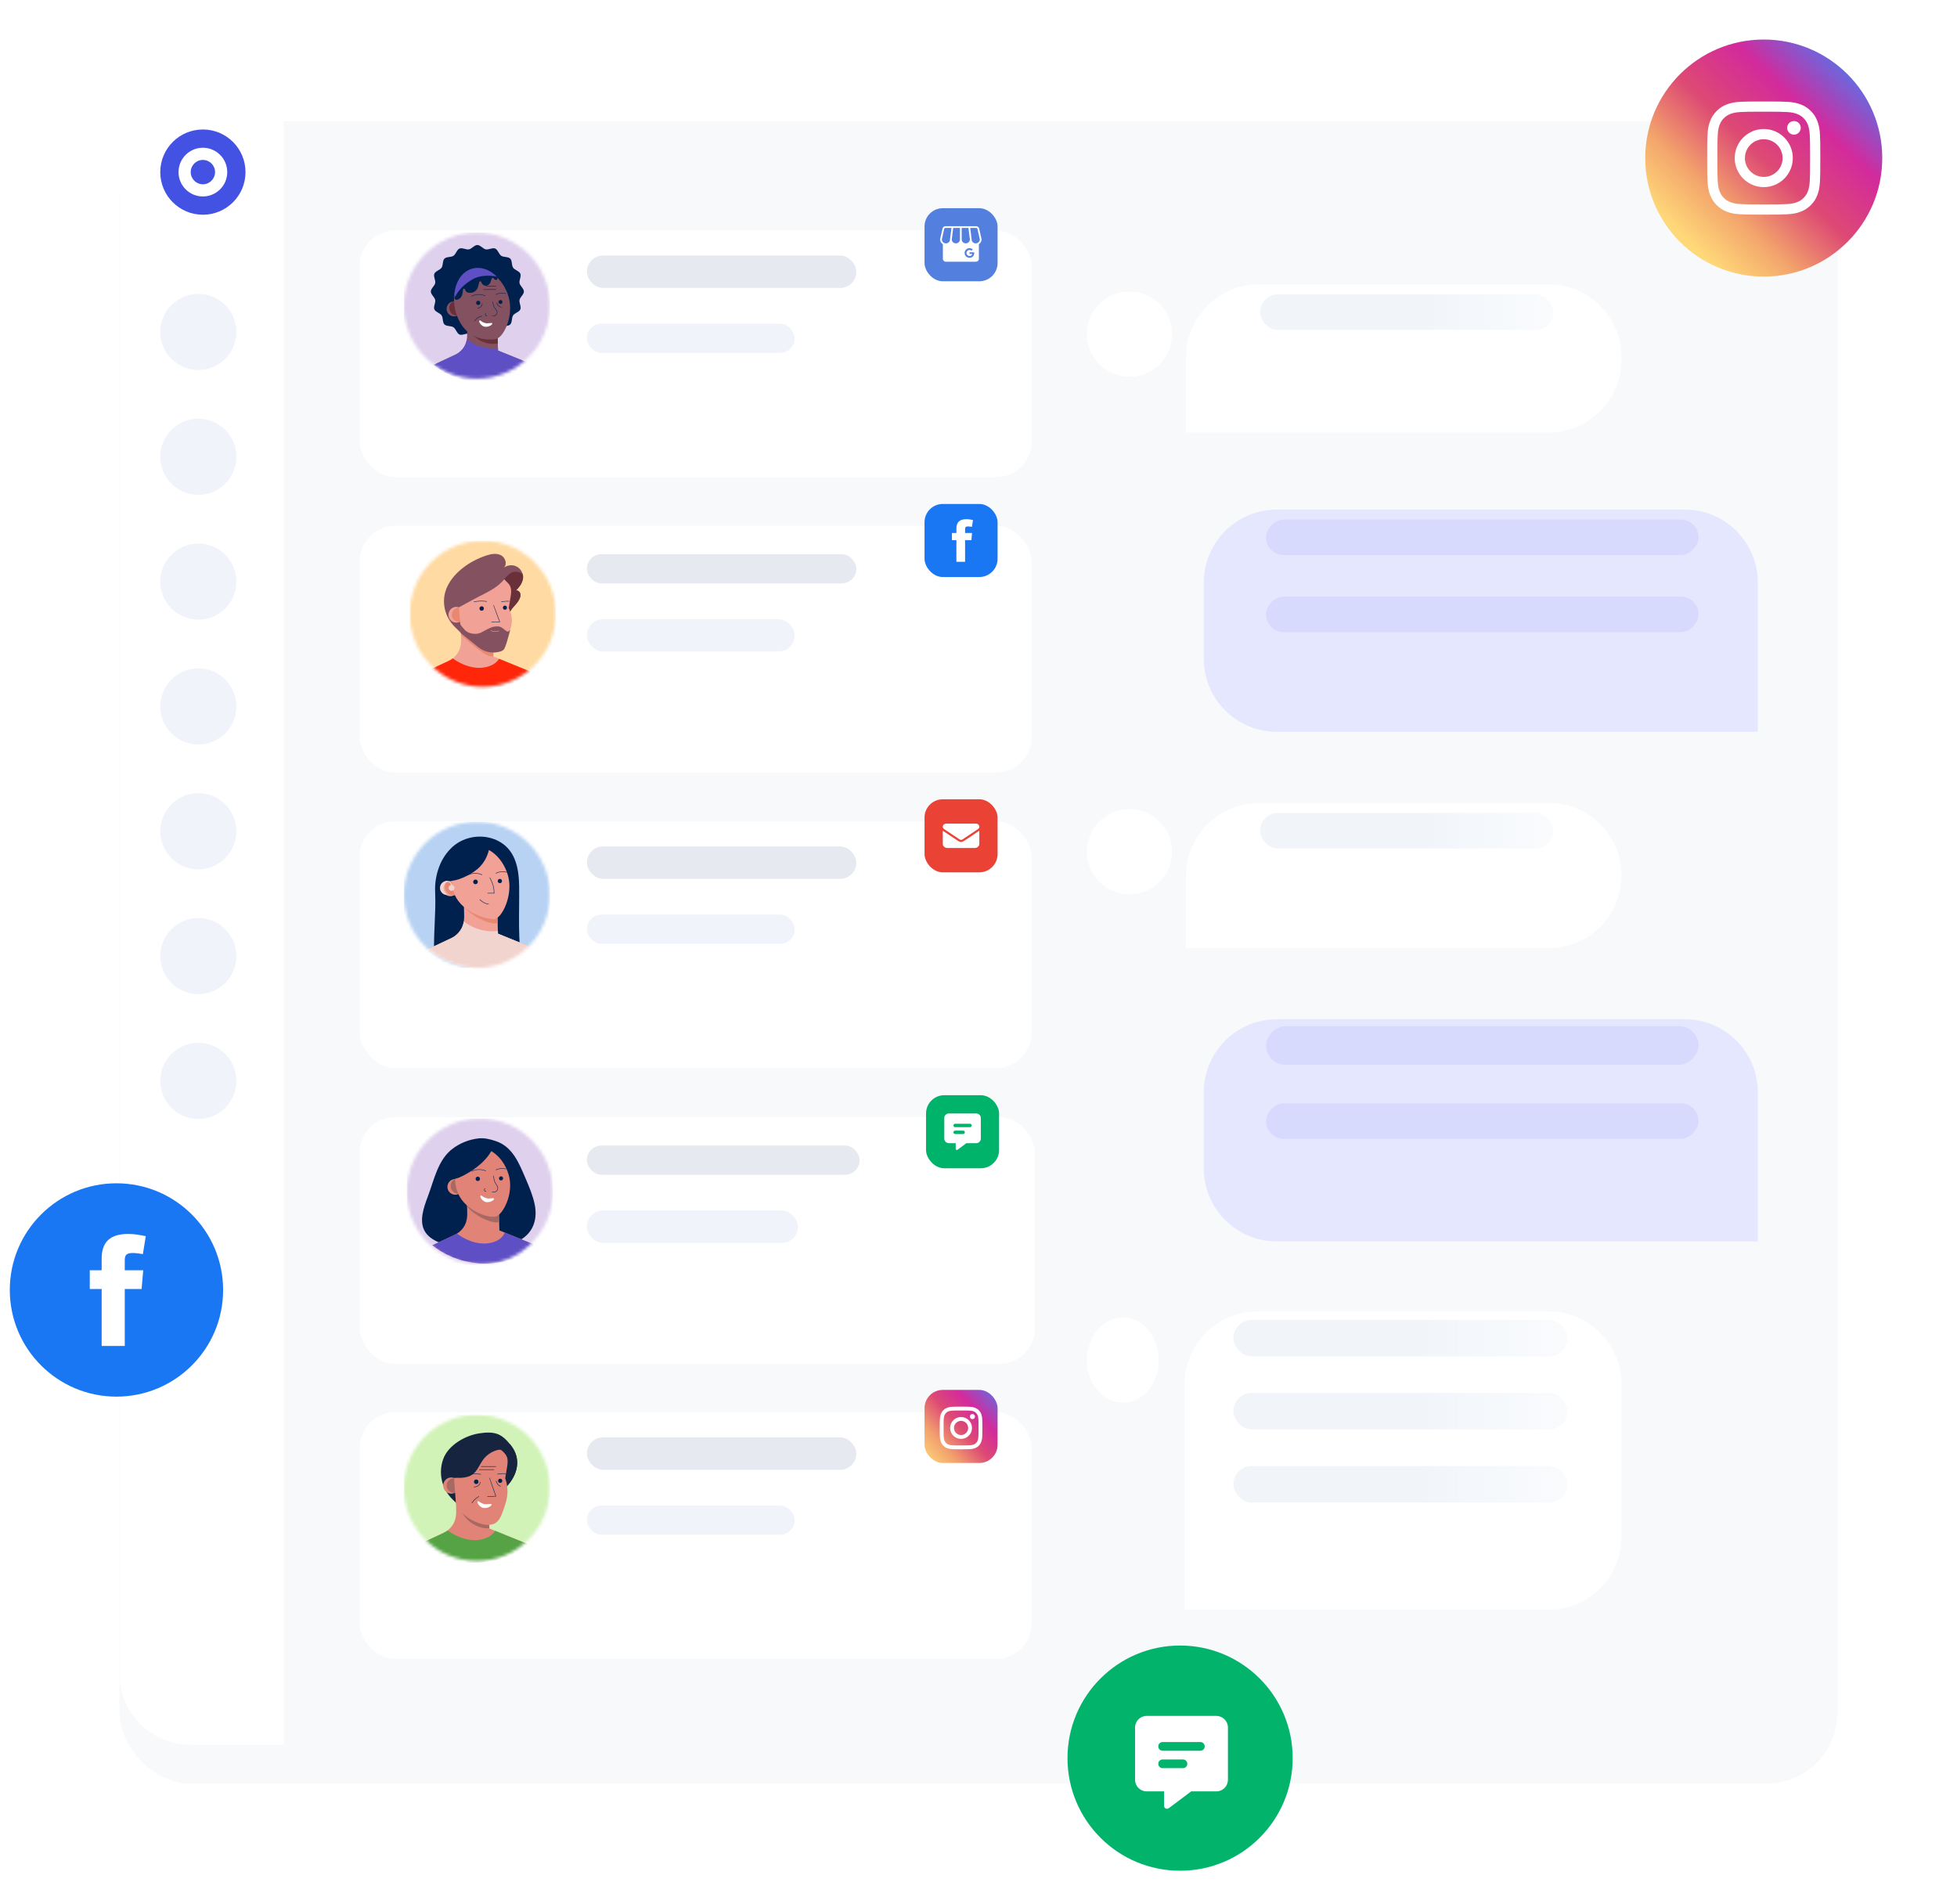 <svg width="625" height="608" viewBox="0 0 625 608" fill="none" xmlns="http://www.w3.org/2000/svg">
<g filter="url(#filter0_d_154_1149)">
<rect x="38.137" y="28.709" width="548.712" height="530.82" rx="22.709" fill="#F7F9FB"/>
</g>
<path d="M38.137 51.418C38.137 38.876 48.304 28.709 60.846 28.709H90.622V557.143H60.846C48.304 557.143 38.137 546.976 38.137 534.434V51.418Z" fill="white"/>
<circle cx="63.337" cy="105.999" r="12.152" fill="#F0F3F9"/>
<circle cx="63.337" cy="145.859" r="12.152" fill="#F0F3F9"/>
<circle cx="63.337" cy="225.579" r="12.152" fill="#F0F3F9"/>
<circle cx="63.337" cy="185.719" r="12.152" fill="#F0F3F9"/>
<circle cx="63.337" cy="265.439" r="12.152" fill="#F0F3F9"/>
<circle cx="63.337" cy="305.299" r="12.152" fill="#F0F3F9"/>
<circle cx="63.337" cy="345.159" r="12.152" fill="#F0F3F9"/>
<circle cx="64.795" cy="54.959" r="13.611" fill="#4452E4"/>
<circle cx="64.794" cy="54.958" r="7.778" fill="white"/>
<circle cx="64.795" cy="54.958" r="3.889" fill="#4452E4"/>
<g filter="url(#filter1_d_154_1149)">
<path d="M378.77 99.352C378.77 86.465 389.216 76.019 402.102 76.019H494.529C507.415 76.019 517.861 86.465 517.861 99.352V99.996C517.861 112.883 507.415 123.329 494.529 123.329H378.77V99.352Z" fill="white"/>
</g>
<g filter="url(#filter2_d_154_1149)">
<circle cx="360.712" cy="91.902" r="13.611" fill="white"/>
</g>
<rect x="402.425" y="93.997" width="93.674" height="11.354" rx="5.677" fill="url(#paint0_linear_154_1149)" fill-opacity="0.8"/>
<g filter="url(#filter3_d_154_1149)">
<path d="M378.298 427.309C378.298 414.423 388.744 403.977 401.631 403.977H494.529C507.415 403.977 517.862 414.423 517.862 427.309V475.919C517.862 488.806 507.416 499.252 494.529 499.252H378.298V427.309Z" fill="white"/>
</g>
<g filter="url(#filter4_d_154_1149)">
<ellipse cx="358.595" cy="419.532" rx="11.493" ry="13.611" fill="white"/>
</g>
<rect x="393.897" y="444.809" width="106.725" height="11.666" rx="5.833" fill="url(#paint1_linear_154_1149)" fill-opacity="0.8"/>
<rect x="393.897" y="468.142" width="106.725" height="11.666" rx="5.833" fill="url(#paint2_linear_154_1149)" fill-opacity="0.8"/>
<rect x="393.897" y="421.477" width="106.725" height="11.666" rx="5.833" fill="url(#paint3_linear_154_1149)" fill-opacity="0.8"/>
<g filter="url(#filter5_d_154_1149)">
<path d="M561.387 171.263C561.387 158.377 550.94 147.93 538.054 147.93H407.78C394.893 147.93 384.447 158.377 384.447 171.263V195.563C384.447 208.449 394.893 218.896 407.78 218.896H561.387V171.263Z" fill="#E5E7FF"/>
</g>
<rect width="138.146" height="11.354" rx="5.677" transform="matrix(-1 0 0 1 542.463 165.908)" fill="#D7DAFD"/>
<rect width="138.146" height="11.354" rx="5.677" transform="matrix(-1 0 0 1 542.463 190.509)" fill="#D7DAFD"/>
<g filter="url(#filter6_d_154_1149)">
<path d="M561.387 334.01C561.387 321.124 550.94 310.677 538.054 310.677H407.78C394.893 310.677 384.447 321.124 384.447 334.01V358.31C384.447 371.196 394.893 381.642 407.78 381.642H561.387V334.01Z" fill="#E5E7FF"/>
</g>
<rect width="138.146" height="12.301" rx="6.15" transform="matrix(-1 0 0 1 542.463 327.709)" fill="#D7DAFD"/>
<rect width="138.146" height="11.354" rx="5.677" transform="matrix(-1 0 0 1 542.463 352.31)" fill="#D7DAFD"/>
<g filter="url(#filter7_d_154_1149)">
<path d="M378.77 264.937C378.77 252.051 389.216 241.604 402.102 241.604H494.679C507.482 241.604 517.861 251.983 517.861 264.786V264.786C517.861 277.589 507.482 287.968 494.679 287.968H378.77V264.937Z" fill="white"/>
</g>
<g filter="url(#filter8_d_154_1149)">
<circle cx="360.712" cy="257.175" r="13.611" fill="white"/>
</g>
<rect x="402.425" y="259.582" width="93.674" height="11.354" rx="5.677" fill="url(#paint4_linear_154_1149)" fill-opacity="0.8"/>
<g filter="url(#filter9_d_154_1149)">
<rect x="114.86" y="341.952" width="215.653" height="78.796" rx="11.354" fill="white"/>
</g>
<rect x="295.743" y="349.73" width="23.333" height="23.333" rx="5.833" fill="#00B36B"/>
<path d="M301.575 357.022C301.575 356.217 302.229 355.563 303.033 355.563H311.783C312.588 355.563 313.242 356.217 313.242 357.022V363.584C313.242 364.389 312.588 365.043 311.783 365.043H308.623L305.804 367.157C305.695 367.239 305.547 367.253 305.421 367.191C305.296 367.13 305.221 367.004 305.221 366.865V365.043H303.033C302.229 365.043 301.575 364.389 301.575 363.584V357.022ZM305.039 358.844C304.736 358.844 304.492 359.088 304.492 359.391C304.492 359.694 304.736 359.938 305.039 359.938H309.778C310.081 359.938 310.325 359.694 310.325 359.391C310.325 359.088 310.081 358.844 309.778 358.844H305.039ZM305.039 361.032C304.736 361.032 304.492 361.276 304.492 361.579C304.492 361.882 304.736 362.126 305.039 362.126H307.591C307.894 362.126 308.138 361.882 308.138 361.579C308.138 361.276 307.894 361.032 307.591 361.032H305.039Z" fill="white"/>
<mask id="mask0_154_1149" style="mask-type:alpha" maskUnits="userSpaceOnUse" x="129" y="357" width="48" height="47">
<circle cx="153.242" cy="380.513" r="23.333" fill="#D9D9D9"/>
</mask>
<g mask="url(#mask0_154_1149)">
<rect x="129.909" y="357.18" width="46.666" height="46.666" fill="#DFD0EE"/>
<path d="M158.356 364.386C156.582 363.795 154.684 363.31 152.808 363.522C149.833 363.863 147.001 364.985 144.599 366.773C139.887 370.287 138.675 376.641 136.706 381.892C135.968 383.862 135.229 385.851 134.908 387.932C133.974 394.104 138.096 396.33 143.438 397.846C150.169 399.757 157.536 399.186 164.098 396.881C169.689 394.917 171.931 390.182 170.748 384.527C170.157 381.737 169.043 379.089 167.92 376.466C165.783 371.488 163.763 366.211 158.356 364.386Z" fill="#00214E"/>
<path d="M171.551 397.796C161.672 405.401 147.893 405.34 138.082 397.648L145.273 394.277C145.493 394.173 145.708 394.058 145.916 393.931L146.081 393.828C146.14 393.791 146.198 393.753 146.256 393.713C147.164 393.085 147.907 392.247 148.423 391.271C149.015 390.156 149.21 388.925 149.219 387.669C149.219 386.822 149.173 385.978 149.164 385.13C149.158 384.662 149.153 384.193 149.149 383.724L149.445 383.872L150.213 384.27L154.689 385.031L159.288 385.814L159.427 390.543L159.492 392.897L161.187 393.587L162.517 394.125L171.551 397.796Z" fill="#E18477"/>
<path d="M159.42 390.054C159.018 390.302 158.638 390.419 158.306 390.383C156.12 390.148 151.857 388.436 149.173 385.266C149.173 385.11 149.17 384.955 149.164 384.8C149.158 384.331 149.153 383.863 149.149 383.395L149.445 383.543L150.213 383.94L154.69 384.701L159.288 385.484L159.42 390.054Z" fill="#A76962"/>
<path d="M171.551 397.796C161.672 405.401 147.893 405.34 138.082 397.648L145.273 394.277C145.495 394.173 145.709 394.058 145.916 393.933C149.415 396.506 154.286 398.18 158.486 396.29C159.677 395.755 160.751 394.812 161.188 393.584L162.518 394.122L171.551 397.796Z" fill="#5F4FC4"/>
<circle cx="145.403" cy="379" r="2.512" fill="#E18477"/>
<circle cx="146.437" cy="378.704" r="2.512" fill="#A76962"/>
<path d="M158.262 388.477C155.212 389.047 147.622 385.997 145.887 379.986C145.522 378.733 145.329 377.437 145.311 376.133C145.311 375.877 145.311 375.623 145.322 375.372C145.512 371.184 147.654 367.688 151.04 366.705C151.235 366.649 151.431 366.601 151.631 366.557C152.815 366.337 154.036 366.422 155.178 366.805C156.65 367.309 157.983 368.153 159.067 369.269C159.525 369.728 159.946 370.222 160.326 370.747C161.295 372.091 162.022 373.593 162.475 375.187C164.222 381.208 160.539 388.053 158.262 388.477Z" fill="#E18477"/>
<path d="M157.619 375.443C157.66 376.017 157.759 376.586 157.914 377.141C158.062 377.63 158.287 377.933 158.582 378.356C158.685 378.494 158.773 378.643 158.847 378.799C159.238 379.677 158.719 380.651 157.732 380.651H157.128" stroke="#00214E" stroke-width="0.148"/>
<path d="M154.962 379.516C154.741 379.629 154.636 379.886 154.714 380.121C154.792 380.356 155.029 380.499 155.274 380.459" stroke="#00214E" stroke-width="0.148"/>
<path d="M158.315 373.628C159.36 373.097 160.567 372.982 161.692 373.309" stroke="#00214E" stroke-width="0.148"/>
<path d="M150.562 374.055C152.002 373.322 153.694 373.268 155.178 373.908" stroke="#00214E" stroke-width="0.148"/>
<path d="M157.159 365.956C155.693 365.67 153.935 365.721 152.497 365.738C151.712 365.747 150.917 365.798 150.169 366.034C148.1 366.7 146.754 368.694 145.915 370.704C145.7 371.217 143.485 376.319 143.534 376.33C144.953 376.791 146.472 376.149 147.803 375.48C151.755 373.489 155.949 370.29 157.648 366.061C157.49 366.025 157.326 365.988 157.159 365.956Z" fill="#00214E"/>
<path d="M153.433 381.895C153.474 381.83 153.54 381.786 153.615 381.772C153.69 381.758 153.768 381.776 153.829 381.821C154.137 382.037 154.698 382.495 155.496 382.655C156.584 382.87 157.528 382.436 157.753 382.715C157.88 382.873 157.725 383.067 157.428 383.314C156.799 383.784 156.007 383.981 155.232 383.859C154.186 383.662 153.399 382.451 153.399 382.022C153.399 381.977 153.411 381.934 153.433 381.895Z" fill="white"/>
<path d="M152.608 375.739C153.509 375.746 153.509 377.123 152.608 377.131H152.568C151.666 377.123 151.666 375.746 152.568 375.739H152.608Z" fill="#00214E"/>
<path d="M160.035 375.641C160.873 375.641 160.873 376.927 160.035 376.933H159.999C159.161 376.933 159.161 375.647 159.999 375.641H160.035Z" fill="#00214E"/>
</g>
<rect x="187.435" y="365.799" width="87.091" height="9.331" rx="4.666" fill="#E6E9F0"/>
<rect x="187.435" y="386.535" width="67.392" height="10.368" rx="5.184" fill="#F0F3F9"/>
<g filter="url(#filter10_d_154_1149)">
<rect x="114.86" y="153.125" width="214.617" height="78.796" rx="11.354" fill="white"/>
</g>
<rect x="295.263" y="160.928" width="23.333" height="23.333" rx="5.833" fill="#1977F3"/>
<path fill-rule="evenodd" clip-rule="evenodd" d="M310.395 168.238C310.01 168.161 309.489 168.103 309.161 168.103C308.274 168.103 308.217 168.489 308.217 169.106V170.204H310.434L310.241 172.479H308.217V179.4H305.441V172.479H304.014V170.204H305.441V168.797C305.441 166.869 306.347 165.789 308.621 165.789C309.412 165.789 309.99 165.905 310.742 166.059L310.395 168.238Z" fill="white"/>
<mask id="mask1_154_1149" style="mask-type:alpha" maskUnits="userSpaceOnUse" x="130" y="172" width="48" height="48">
<circle cx="154.188" cy="196.004" r="23.333" fill="#D9D9D9"/>
</mask>
<g mask="url(#mask1_154_1149)">
<rect x="130.855" y="172.671" width="46.666" height="46.666" fill="#FFDAA2"/>
<path d="M169.658 214.553C159.756 222.178 145.944 222.117 136.109 214.405L143.317 211.026C143.661 210.865 143.99 210.676 144.302 210.46C144.397 210.395 144.492 210.327 144.582 210.256C145.367 209.656 146.013 208.893 146.476 208.021C146.826 207.35 147.058 206.625 147.163 205.876C147.235 205.39 147.272 204.899 147.272 204.408C147.272 203.895 147.259 203.383 147.241 202.87C147.231 202.535 147.222 202.199 147.218 201.864C147.212 201.395 147.207 200.926 147.203 200.456L147.499 200.604L148.269 201.002L148.626 201.063L152.756 201.765L157.366 202.55L157.505 207.29L157.551 208.84L157.573 209.592V209.638L157.722 209.7L159.361 210.367L169.658 214.553Z" fill="#F2A196"/>
<path d="M157.573 209.638C157.025 209.702 156.092 209.49 155.576 209.21C153.651 208.147 152.689 207.284 151.669 206.532C150.454 205.634 147.254 202.755 147.254 202.755C147.244 202.42 147.223 202.198 147.219 201.866C147.213 201.397 147.208 200.927 147.204 200.457L147.5 200.605L148.271 201.004L148.628 201.064L152.758 201.767L157.367 202.552L157.507 207.292L157.553 208.841L157.575 209.594V209.638H157.573Z" fill="#E88870"/>
<path d="M169.658 214.553C159.756 222.178 145.944 222.117 136.109 214.405L143.317 211.026C143.661 210.865 143.99 210.676 144.302 210.46C144.397 210.395 144.492 210.327 144.582 210.256C148.071 212.739 152.832 214.304 156.95 212.451C157.93 212.007 158.831 211.29 159.364 210.369L169.658 214.553Z" fill="#FF2609"/>
<path d="M167.007 184.886C166.993 184.973 166.977 185.059 166.958 185.145C166.855 185.585 166.69 186.009 166.467 186.402L166.456 186.423C166.371 186.571 166.281 186.719 166.183 186.868C165.924 187.248 165.641 187.612 165.336 187.956L165.154 188.159C165.031 188.297 164.906 188.432 164.782 188.565C165.441 188.417 166.079 189.032 166.196 189.695C166.313 190.359 166.048 191.029 165.721 191.621C165.148 192.67 164.321 193.368 163.594 194.279C163.049 194.957 162.746 195.76 162.152 196.409L162.108 196.458C160.539 198.105 158.063 198.49 156.001 199.194C155.26 199.448 147.228 201.73 147.228 202.227C147.228 202.119 146.442 201.339 145.451 200.389C141.896 197.013 140.727 191.797 142.842 187.324C145.116 182.51 150.28 179.074 155.198 177.424C156.735 176.909 158.48 176.562 159.938 177.276C161.395 177.99 162.121 180.205 160.913 181.286C161.673 180.711 162.618 180.436 163.569 180.514C164.446 180.569 165.274 180.942 165.897 181.562C166.391 182.058 166.746 182.675 166.927 183.351C167.061 183.851 167.088 184.374 167.007 184.886V184.886Z" fill="#845161"/>
<path d="M167.005 184.886C166.992 184.973 166.975 185.059 166.956 185.145C166.943 185.17 166.929 185.197 166.916 185.226C166.749 185.609 166.672 186.02 166.472 186.403L166.46 186.423C166.375 186.571 166.285 186.72 166.187 186.868C165.93 187.25 165.647 187.614 165.34 187.956L165.152 188.159C165.029 188.297 164.904 188.432 164.78 188.565C165.439 188.417 166.078 189.032 166.195 189.695C166.312 190.359 166.047 191.029 165.719 191.621C165.146 192.67 164.319 193.368 163.592 194.279C163.047 194.957 162.745 195.76 162.151 196.409C161.461 195.589 161.022 194.587 160.886 193.525C160.643 191.56 160.791 189.42 160.724 187.432C160.683 186.182 160.28 185.951 161.029 184.939C161.632 184.195 162.329 183.534 163.103 182.97C163.708 182.572 164.485 182.51 165.207 182.612C165.835 182.698 166.428 182.954 166.922 183.353C167.057 183.852 167.085 184.374 167.005 184.886Z" fill="#69303A"/>
<circle cx="145.747" cy="196.306" r="2.518" fill="#F2A196"/>
<circle cx="146.544" cy="196.307" r="2.255" fill="#E88870"/>
<path d="M146.578 193.936L147.227 202.084L157.069 208.139C158.482 208.666 160.065 208.032 160.725 206.676C161.474 205.145 162.125 203.568 162.671 201.953C163.062 200.792 163.444 199.599 163.481 198.364C163.518 197.129 163.167 195.846 162.741 194.705C162.696 194.585 162.459 194.216 162.48 194.091C162.645 193.103 162.809 192.118 162.972 191.137C163.158 190.024 163.397 188.863 163.12 187.745C162.804 186.462 161.836 185.915 161.039 184.957C158.941 187.659 155.493 189.186 152.481 190.734C150.933 191.534 146.578 193.936 146.578 193.936Z" fill="#F2A196"/>
<path d="M162.941 201.121C162.302 203.627 161.596 206.209 161.07 207.136C160.676 207.828 160.126 207.961 159.257 208.173C157.076 208.673 154.785 208.188 152.992 206.849L147.202 202.186C147.113 201.313 147.054 201.18 147.011 200.303C146.99 199.906 146.863 199.509 146.958 199.118C146.984 199.323 147.071 199.516 147.209 199.671C147.91 200.622 148.728 201.696 149.892 202.087C151.107 202.494 152.489 202.558 153.662 201.983C154.683 201.482 155.682 200.829 156.747 200.417C157.456 200.125 158.22 199.993 158.986 200.031C160.073 200.105 160.538 200.595 161.334 201.242C161.594 201.456 161.886 201.678 162.222 201.687C162.602 201.679 162.621 201.365 162.941 201.121Z" fill="#845161"/>
<path d="M153.854 193.611C154.758 193.611 154.758 195 153.854 195.007H153.812C152.909 195.007 152.909 193.618 153.812 193.611H153.854Z" fill="#00214E"/>
<path d="M161.278 193.405C162.118 193.412 162.118 194.693 161.278 194.701H161.241C160.403 194.701 160.403 193.412 161.241 193.405H161.278Z" fill="#00214E"/>
<path d="M157.617 193.209C157.605 193.261 159.596 198.561 159.596 198.561L156.938 198.69" stroke="#00214E" stroke-width="0.148"/>
<path d="M151.326 192.184C152.698 191.901 154.108 191.861 155.493 192.067" stroke="#00214E" stroke-width="0.148"/>
<path d="M160.071 192.2C160.918 192.004 161.79 191.943 162.656 192.021" stroke="#00214E" stroke-width="0.148"/>
<path d="M156.786 201.491C157.618 201.779 158.521 201.796 159.363 201.539C159.454 201.51 159.415 201.367 159.325 201.39C158.508 201.641 157.633 201.625 156.826 201.345C156.735 201.313 156.697 201.456 156.786 201.493V201.491Z" fill="#F2A196"/>
</g>
<rect x="187.435" y="176.971" width="86.054" height="9.331" rx="4.666" fill="#E6E9F0"/>
<rect x="187.435" y="197.707" width="66.355" height="10.368" rx="5.184" fill="#F0F3F9"/>
<g filter="url(#filter11_d_154_1149)">
<rect x="114.86" y="247.473" width="214.617" height="78.796" rx="11.354" fill="white"/>
</g>
<rect x="295.263" y="255.23" width="23.333" height="23.333" rx="5.833" fill="#EA4335"/>
<path d="M311.667 263.008C312.271 263.008 312.761 263.443 312.761 263.98C312.761 264.286 312.599 264.573 312.324 264.758L307.365 268.063C307.106 268.235 306.75 268.235 306.49 268.063L301.532 264.758C301.257 264.573 301.095 264.286 301.095 263.98C301.095 263.443 301.584 263.008 302.188 263.008H311.667ZM306.053 268.582C306.572 268.928 307.283 268.928 307.803 268.582L312.761 265.276V269.489C312.761 270.204 312.107 270.785 311.303 270.785H302.553C301.748 270.785 301.095 270.204 301.095 269.489V265.276L306.053 268.582Z" fill="white"/>
<mask id="mask2_154_1149" style="mask-type:alpha" maskUnits="userSpaceOnUse" x="128" y="262" width="48" height="48">
<circle cx="152.304" cy="285.754" r="23.333" fill="#D9D9D9"/>
</mask>
<g mask="url(#mask2_154_1149)">
<rect x="128.972" y="262.421" width="46.666" height="46.666" fill="#B7D2F3"/>
<path fill-rule="evenodd" clip-rule="evenodd" d="M160.161 269.149C164.816 272.186 165.735 277.837 165.798 282.99C165.825 285.168 165.805 287.337 165.784 289.503C165.744 293.717 165.704 297.92 166.014 302.161C165.992 301.859 161.085 301.131 160.525 301.106C159.346 301.055 158.128 301.165 156.923 301.275C156.329 301.329 155.738 301.382 155.158 301.416C154.145 301.48 153.11 301.505 152.068 301.531C150.073 301.579 148.056 301.629 146.138 301.947C145.766 302.009 145.399 302.072 145.035 302.134C143.107 302.463 141.264 302.778 139.225 302.891C139.063 302.919 138.897 302.887 138.759 302.8C138.604 302.672 138.604 302.442 138.604 302.242C138.604 299.843 138.711 297.444 138.818 295.047C138.97 291.662 139.122 288.28 138.97 284.904C138.835 282.032 139.311 279.164 140.367 276.49C141.269 274.183 142.685 272.113 144.506 270.435C145.001 269.988 145.531 269.583 146.093 269.224C150.264 266.541 155.959 266.408 160.161 269.149ZM146.474 280.788L148.662 282.341L155.71 275.294L154.824 274.734C153.979 276.166 152.819 277.387 151.433 278.304C149.902 279.356 148.233 280.192 146.474 280.788Z" fill="#00214E"/>
<path d="M171.702 303.281C161.324 311.272 146.848 311.208 136.541 303.126L144.095 299.584C144.327 299.475 144.552 299.354 144.771 299.221L144.945 299.112C145.007 299.074 145.067 299.033 145.128 298.991C146.081 298.334 146.862 297.457 147.405 296.434C148.026 295.262 148.231 293.967 148.241 292.648C148.241 291.923 148.211 291.198 148.192 290.474C148.192 290.312 148.189 290.149 148.183 289.985C148.177 289.494 148.172 289.002 148.168 288.509H148.177L148.475 288.664L149.282 289.082L153.985 289.881L158.816 290.704L158.931 294.585L158.957 295.501V295.667L159.03 298.131L160.811 298.856L162.208 299.421L171.702 303.281Z" fill="#F2A196"/>
<path d="M158.93 294.584C158.595 294.814 158.193 294.93 157.786 294.914C155.492 294.668 151.011 292.868 148.195 289.538C148.195 289.376 148.192 289.213 148.186 289.049C148.186 288.869 148.186 288.689 148.186 288.509L148.484 288.664L149.291 289.082L153.993 289.881L158.825 290.704L158.93 294.584Z" fill="#E88870"/>
<circle cx="143.819" cy="283.536" r="2.639" fill="#F2A196"/>
<circle cx="144.752" cy="283.226" r="2.639" fill="#E88870"/>
<path d="M162.225 279.54C164.048 285.856 160.174 293.492 157.794 293.492C154.534 293.492 146.617 290.887 144.796 284.572C142.974 278.256 145.403 272.009 150.215 270.621C155.028 269.233 160.401 273.223 162.225 279.54Z" fill="#F2A196"/>
<path d="M153.209 287.213C153.955 288.046 154.977 288.58 156.087 288.717" stroke="#00214E" stroke-width="0.155"/>
<path d="M156.41 280.205C156.41 280.236 157.154 281.534 157.547 282.936C157.728 283.685 157.812 284.456 157.797 285.227H155.699" stroke="#00214E" stroke-width="0.155"/>
<path d="M158.337 278.884C159.434 278.325 160.702 278.205 161.884 278.548" stroke="#00214E" stroke-width="0.155"/>
<path d="M149.156 279.501C150.669 278.731 152.446 278.674 154.005 279.346" stroke="#00214E" stroke-width="0.155"/>
<path d="M151.88 280.877C152.827 280.885 152.827 282.332 151.88 282.339H151.836C150.889 282.339 150.889 280.885 151.836 280.877H151.88Z" fill="#00214E"/>
<path d="M159.662 280.661C160.542 280.661 160.542 282.012 159.662 282.018H159.623C158.744 282.018 158.744 280.667 159.623 280.661H159.662Z" fill="#00214E"/>
<path d="M156.568 268.963C156.496 269.694 156.378 270.42 156.216 271.137C155.938 272.401 155.467 273.615 154.818 274.735C153.974 276.167 152.814 277.388 151.428 278.306C149.897 279.358 148.228 280.194 146.469 280.79C145.097 281.268 143.675 281.31 142.206 281.602C142.254 280.417 142.206 279.262 142.352 277.887C142.461 276.899 142.678 275.957 143.116 275.198C144.304 273.189 146.036 271.558 148.113 270.494L148.132 270.485C150.428 269.303 153.985 268.137 156.568 268.963Z" fill="#00214E"/>
<circle cx="144.207" cy="283.53" r="0.933" fill="#F2D4CF"/>
<path d="M142.441 285.777C142.384 285.767 142.325 285.756 142.266 285.742C141.145 285.485 140.397 284.426 140.528 283.284C140.658 282.142 141.626 281.28 142.776 281.282V281.282C142.842 281.282 142.9 281.327 142.916 281.391C142.931 281.456 142.9 281.522 142.842 281.552C142.156 281.921 141.709 282.618 141.658 283.395C141.608 284.171 141.961 284.92 142.593 285.374C142.676 285.433 142.709 285.54 142.673 285.634C142.637 285.729 142.542 285.788 142.441 285.777V285.777Z" fill="#F2D4CF"/>
<path d="M142.387 281.527C142.708 281.405 143.065 281.409 143.383 281.538C143.722 281.689 143.98 281.976 144.094 282.329C144.183 282.577 144.221 282.841 144.206 283.105" stroke="#F2D4CF" stroke-width="0.31"/>
<path d="M171.702 303.281C161.324 311.272 146.848 311.208 136.541 303.126L144.095 299.584C144.455 299.415 144.8 299.217 145.128 298.991C145.227 298.923 145.327 298.852 145.421 298.777C146.243 298.148 146.92 297.349 147.405 296.434C147.772 295.732 148.016 294.971 148.126 294.186C148.235 294.293 148.35 294.393 148.47 294.488C149.422 295.192 150.455 295.779 151.547 296.237C152.077 296.458 152.62 296.65 153.171 296.81C154.833 297.295 156.568 297.478 158.294 297.352C158.533 297.333 158.774 297.31 159.013 297.293L159.036 298.082V298.133L160.915 298.897L171.702 303.281Z" fill="#F2D4CF"/>
</g>
<rect x="187.435" y="270.282" width="86.054" height="10.368" rx="5.184" fill="#E6E9F0"/>
<rect x="187.435" y="292.055" width="66.355" height="9.331" rx="4.666" fill="#F0F3F9"/>
<g filter="url(#filter12_d_154_1149)">
<rect x="114.86" y="58.776" width="214.617" height="78.796" rx="11.354" fill="white"/>
</g>
<mask id="mask3_154_1149" style="mask-type:alpha" maskUnits="userSpaceOnUse" x="128" y="74" width="48" height="47">
<circle cx="152.296" cy="97.599" r="23.333" fill="#D9D9D9"/>
</mask>
<g mask="url(#mask3_154_1149)">
<rect x="128.963" y="74.266" width="46.666" height="46.666" fill="#DFD0EE"/>
<path d="M167.313 93.092C167.313 94.047 166.098 94.869 165.92 95.772C165.735 96.702 166.54 97.926 166.186 98.781C165.832 99.636 164.386 99.947 163.869 100.72C163.352 101.493 163.621 102.941 162.96 103.6C162.298 104.26 160.858 103.987 160.079 104.508C159.3 105.029 159.011 106.465 158.14 106.827C157.269 107.188 156.061 106.376 155.131 106.559C154.229 106.739 153.406 107.954 152.451 107.954C151.497 107.954 150.674 106.739 149.772 106.559C148.843 106.376 147.618 107.181 146.762 106.827C145.907 106.473 145.598 105.027 144.825 104.508C144.052 103.99 142.604 104.258 141.943 103.6C141.281 102.943 141.558 101.499 141.035 100.717C140.512 99.935 139.079 99.649 138.718 98.778C138.357 97.907 139.168 96.699 138.984 95.769C138.806 94.867 137.591 94.044 137.591 93.089C137.591 92.135 138.806 91.312 138.984 90.41C139.164 89.484 138.364 88.254 138.718 87.404C139.072 86.555 140.517 86.24 141.035 85.467C141.553 84.694 141.289 83.245 141.943 82.589C142.597 81.934 144.045 82.203 144.825 81.682C145.605 81.16 145.893 79.726 146.762 79.365C147.632 79.004 148.843 79.815 149.772 79.631C150.674 79.452 151.497 78.237 152.451 78.237C153.406 78.237 154.229 79.452 155.131 79.631C156.061 79.815 157.285 79.009 158.14 79.365C158.996 79.72 159.306 81.163 160.079 81.682C160.852 82.2 162.3 81.922 162.957 82.589C163.614 83.256 163.342 84.691 163.865 85.471C164.387 86.252 165.825 86.534 166.186 87.404C166.547 88.275 165.735 89.485 165.92 90.414C166.098 91.315 167.313 92.138 167.313 93.092Z" fill="#00214E"/>
<path d="M170.604 116.631C161.137 123.921 147.932 123.862 138.529 116.49L145.421 113.259C145.632 113.159 145.837 113.049 146.037 112.928L146.195 112.829C146.252 112.793 146.307 112.756 146.362 112.718C147.232 112.118 147.944 111.318 148.44 110.386C149.007 109.316 149.193 108.135 149.202 106.931C149.202 106.121 149.158 105.311 149.15 104.5C149.144 104.051 149.139 103.602 149.135 103.153L149.419 103.295L150.155 103.676L154.445 104.405L158.852 105.155L158.985 109.687L159.052 111.935L160.676 112.596L161.951 113.112L170.604 116.631Z" fill="#845161"/>
<path d="M158.991 109.685C157.565 109.94 156.098 109.827 154.728 109.356C151.672 108.329 149.614 105.852 149.42 103.3L150.156 103.681L154.446 104.411L158.853 105.161L158.991 109.685Z" fill="#69303A"/>
<circle cx="145.033" cy="98.62" r="2.408" fill="#845161"/>
<circle cx="145.882" cy="98.336" r="2.408" fill="#69303A"/>
<path d="M162.44 94.827C164.205 100.937 160.77 108.033 158.154 108.324C151.834 109.032 147.343 105.804 145.578 99.695C143.814 93.585 146.161 87.54 150.818 86.197C155.476 84.853 160.677 88.716 162.44 94.827Z" fill="#845161"/>
<path d="M157.356 96.276C157.422 96.782 157.54 97.279 157.707 97.761C157.868 98.186 158.078 98.444 158.363 98.801C158.461 98.918 158.547 99.044 158.62 99.178C159.013 99.934 158.605 100.822 157.731 100.877L157.191 100.91" stroke="#00214E" stroke-width="0.142"/>
<path d="M155.218 100.019C155.029 100.131 154.949 100.364 155.031 100.568C155.113 100.772 155.331 100.886 155.545 100.837" stroke="#00214E" stroke-width="0.142"/>
<path d="M158.351 94.079C159.351 93.57 160.509 93.462 161.587 93.778" stroke="#00214E" stroke-width="0.142"/>
<path d="M150.547 94.603C151.926 93.9 153.547 93.849 154.968 94.462" stroke="#00214E" stroke-width="0.142"/>
<path d="M170.604 116.631C161.137 123.921 147.932 123.862 138.529 116.49L145.421 113.259C145.749 113.105 146.064 112.924 146.362 112.718C146.453 112.656 146.544 112.591 146.63 112.523C147.38 111.949 147.997 111.22 148.44 110.386C148.775 109.745 148.997 109.051 149.097 108.335C149.197 108.432 149.302 108.524 149.412 108.61C150.281 109.253 151.225 109.788 152.223 110.206C152.706 110.407 153.201 110.582 153.704 110.728C155.22 111.17 156.803 111.338 158.378 111.223C158.596 111.206 158.815 111.184 159.033 111.169L159.055 111.888V111.935L160.768 112.632L170.604 116.631Z" fill="#5F4FC4"/>
<path d="M152.477 98.36C152.872 98.385 153.261 98.249 153.555 97.982C153.848 97.715 154.021 97.341 154.034 96.944" stroke="#00214E" stroke-width="0.142"/>
<path d="M158.691 96.634C158.7 97.007 158.871 97.357 159.159 97.594C159.444 97.828 159.763 98.019 160.103 98.161" stroke="#00214E" stroke-width="0.142"/>
<path d="M151.485 102.619C151.662 102.323 151.88 102.054 152.133 101.82C152.652 101.342 153.305 101.033 154.005 100.935" stroke="#00214E" stroke-width="0.142"/>
<path d="M155.122 91.363H158.474" stroke="#00214E" stroke-width="0.142"/>
<path d="M154.304 92.47H158.474" stroke="#00214E" stroke-width="0.142"/>
<path d="M158.862 88.931C158.901 89.489 158.203 89.513 157.863 89.148C157.775 89.053 157.713 88.937 157.624 88.843C157.541 88.742 157.407 88.697 157.28 88.727C157.205 88.762 157.142 88.82 157.101 88.891C156.826 89.299 156.792 89.829 156.589 90.269C156.376 90.71 155.987 91.04 155.518 91.179C154.706 91.405 154.052 90.934 153.746 90.213C153.67 90.033 153.503 89.699 153.256 89.828C152.957 89.985 152.955 90.481 152.891 90.769C152.824 91.102 152.735 91.429 152.623 91.749C152.404 92.383 151.952 92.909 151.36 93.222C150.572 93.635 148.996 93.712 148.624 92.715C148.589 92.596 148.541 92.48 148.482 92.37C148.422 92.258 148.306 92.189 148.179 92.187C148.151 92.189 148.124 92.195 148.098 92.206C148.019 92.243 147.956 92.308 147.92 92.388C147.876 92.495 147.852 92.609 147.849 92.724C147.794 93.347 147.707 93.998 147.424 94.565C147.141 95.131 146.574 95.631 145.948 95.721C145.697 95.767 145.439 95.683 145.263 95.497C144.923 95.092 145.082 94.33 145.121 93.847C145.279 92.027 145.83 90.21 146.865 88.695C147.801 87.331 149.145 86.263 150.745 85.801C153.481 85.011 156.41 86.068 158.683 88.336V88.345C158.781 88.527 158.842 88.726 158.862 88.931Z" fill="#00214E"/>
<path d="M158.699 88.345V88.345C155.978 87.736 152.813 88.011 150.711 89.306C147.057 91.56 146.25 93.259 145.134 95.053L145.086 95.133C145.086 95.032 145.086 94.93 145.086 94.828C145.134 90.486 147.285 86.803 150.751 85.801C153.487 85.011 156.416 86.068 158.689 88.336L158.699 88.345Z" fill="#5F4FC4"/>
<path d="M153.043 102.445C153.082 102.382 153.145 102.339 153.217 102.325C153.289 102.311 153.364 102.329 153.423 102.373C153.717 102.581 154.256 103.018 155.02 103.171C156.063 103.378 156.968 102.962 157.183 103.231C157.305 103.382 157.156 103.566 156.871 103.804C156.269 104.254 155.51 104.442 154.767 104.326C153.764 104.139 153.011 102.976 153.011 102.565C153.011 102.523 153.022 102.481 153.043 102.445V102.445Z" fill="white"/>
<path d="M152.738 96.043C153.602 96.034 153.627 97.355 152.764 97.379H152.725C151.861 97.389 151.836 96.069 152.7 96.045H152.738V96.043Z" fill="#00214E"/>
<path d="M159.854 95.81C160.655 95.8 160.679 97.026 159.878 97.048H159.841C159.038 97.056 159.014 95.831 159.817 95.808H159.852L159.854 95.81Z" fill="#00214E"/>
</g>
<rect x="187.435" y="81.586" width="86.054" height="10.368" rx="5.184" fill="#E6E9F0"/>
<rect x="187.435" y="103.358" width="66.355" height="9.331" rx="4.666" fill="#F0F3F9"/>
<rect x="295.263" y="66.488" width="23.333" height="23.333" rx="5.833" fill="#537FDE"/>
<path d="M312.714 72.991C312.615 72.551 312.212 72.234 311.755 72.234H301.96C301.503 72.234 301.1 72.551 301.001 72.991L300.234 76.401V76.429C300.234 77.086 300.589 77.663 301.12 77.987V82.628C301.12 83.158 301.557 83.589 302.098 83.589H311.65C312.19 83.589 312.628 83.158 312.628 82.628V77.968C313.139 77.641 313.481 77.073 313.481 76.429V76.401L312.714 72.991ZM303.408 76.414V76.429C303.408 77.139 302.82 77.714 302.101 77.714C301.388 77.714 300.81 77.151 300.794 76.458L301.545 73.107C301.586 72.919 301.762 72.781 301.96 72.781H303.865L303.408 76.414ZM306.578 76.429C306.578 77.139 305.99 77.714 305.271 77.714C304.555 77.714 303.97 77.145 303.964 76.445L304.424 72.781H306.578V76.429ZM307.134 76.429V72.781H309.288L309.748 76.445C309.739 77.145 309.157 77.714 308.441 77.714C307.722 77.717 307.134 77.139 307.134 76.429ZM309.627 82.317C308.764 82.317 308.067 81.632 308.067 80.785C308.067 79.937 308.764 79.252 309.627 79.252C310.049 79.252 310.4 79.403 310.672 79.654L310.247 80.053C310.132 79.943 309.927 79.817 309.624 79.817C309.09 79.817 308.655 80.251 308.655 80.785C308.655 81.318 309.09 81.752 309.624 81.752C310.241 81.752 310.474 81.315 310.509 81.089H309.624V80.565H311.1C311.113 80.64 311.126 80.719 311.126 80.819C311.123 81.695 310.528 82.317 309.627 82.317ZM311.615 77.717C310.893 77.717 310.308 77.139 310.308 76.432V76.417L309.851 72.781H311.755C311.954 72.781 312.129 72.919 312.171 73.107L312.922 76.458C312.906 77.155 312.328 77.717 311.615 77.717Z" fill="white"/>
<g filter="url(#filter13_d_154_1149)">
<rect x="114.86" y="436.17" width="214.617" height="78.796" rx="11.354" fill="white"/>
</g>
<rect x="295.263" y="443.837" width="23.333" height="23.333" rx="5.833" fill="url(#paint5_linear_154_1149)"/>
<path d="M306.928 450.409C308.746 450.409 308.961 450.416 309.678 450.449C310.342 450.479 310.702 450.59 310.942 450.683C311.26 450.807 311.486 450.954 311.725 451.192C311.963 451.431 312.11 451.657 312.234 451.975C312.327 452.215 312.438 452.575 312.468 453.239C312.501 453.956 312.508 454.171 312.508 455.989C312.508 457.806 312.501 458.021 312.468 458.739C312.438 459.402 312.327 459.762 312.234 460.002C312.11 460.32 311.963 460.547 311.725 460.785C311.486 461.023 311.26 461.17 310.942 461.294C310.702 461.387 310.342 461.498 309.678 461.528C308.961 461.561 308.746 461.568 306.928 461.568C305.111 461.568 304.896 461.561 304.178 461.528C303.515 461.498 303.155 461.387 302.915 461.294C302.597 461.17 302.37 461.023 302.132 460.785C301.894 460.547 301.747 460.32 301.623 460.002C301.53 459.762 301.419 459.402 301.389 458.739C301.356 458.021 301.349 457.806 301.349 455.989C301.349 454.171 301.356 453.956 301.389 453.239C301.419 452.575 301.53 452.215 301.623 451.975C301.747 451.657 301.894 451.431 302.132 451.192C302.37 450.954 302.597 450.807 302.915 450.683C303.155 450.59 303.515 450.479 304.178 450.449C304.896 450.416 305.111 450.409 306.928 450.409ZM306.928 449.183C305.08 449.183 304.848 449.191 304.123 449.224C303.398 449.257 302.904 449.372 302.471 449.54C302.023 449.714 301.644 449.947 301.265 450.325C300.887 450.704 300.654 451.083 300.48 451.531C300.312 451.964 300.197 452.458 300.164 453.183C300.131 453.909 300.123 454.14 300.123 455.989C300.123 457.837 300.131 458.069 300.164 458.794C300.197 459.519 300.312 460.013 300.48 460.446C300.654 460.894 300.887 461.273 301.265 461.652C301.644 462.03 302.023 462.263 302.471 462.437C302.904 462.605 303.398 462.72 304.123 462.753C304.848 462.786 305.08 462.794 306.928 462.794C308.777 462.794 309.008 462.786 309.734 462.753C310.459 462.72 310.953 462.605 311.386 462.437C311.834 462.263 312.213 462.03 312.592 461.652C312.97 461.273 313.203 460.894 313.377 460.446C313.545 460.013 313.66 459.519 313.693 458.794C313.726 458.069 313.734 457.837 313.734 455.989C313.734 454.14 313.726 453.909 313.693 453.183C313.66 452.458 313.545 451.964 313.377 451.531C313.203 451.083 312.97 450.704 312.592 450.325C312.213 449.947 311.834 449.714 311.386 449.54C310.953 449.372 310.459 449.257 309.734 449.224C309.008 449.191 308.777 449.183 306.928 449.183Z" fill="white"/>
<path d="M306.931 452.496C305.001 452.496 303.437 454.061 303.437 455.991C303.437 457.921 305.001 459.485 306.931 459.485C308.861 459.485 310.426 457.921 310.426 455.991C310.426 454.061 308.861 452.496 306.931 452.496ZM306.931 458.259C305.678 458.259 304.663 457.244 304.663 455.991C304.663 454.738 305.678 453.722 306.931 453.722C308.184 453.722 309.2 454.738 309.2 455.991C309.2 457.244 308.184 458.259 306.931 458.259Z" fill="white"/>
<path d="M311.38 452.357C311.38 452.808 311.015 453.173 310.564 453.173C310.113 453.173 309.747 452.808 309.747 452.357C309.747 451.905 310.113 451.54 310.564 451.54C311.015 451.54 311.38 451.905 311.38 452.357Z" fill="white"/>
<mask id="mask4_154_1149" style="mask-type:alpha" maskUnits="userSpaceOnUse" x="128" y="451" width="48" height="48">
<circle cx="152.296" cy="475.133" r="23.333" fill="#D9D9D9"/>
</mask>
<g mask="url(#mask4_154_1149)">
<rect x="128.963" y="451.801" width="46.666" height="46.666" fill="#D1F3B7"/>
<path d="M161.698 474.807C161.462 475.054 161.202 475.279 160.923 475.478C159.339 476.625 157.226 477.001 155.42 477.619C154.658 477.88 146.402 480.227 146.402 480.737C146.402 480.625 145.593 479.823 144.574 478.848C141.061 475.483 139.889 470.348 141.596 465.792C143.257 461.426 148.553 458.417 152.989 457.721C155.102 457.391 157.608 457.206 159.559 458.219C160.556 458.738 161.394 459.495 162.148 460.334C162.385 460.599 162.616 460.87 162.839 461.146C162.935 461.262 163.029 461.377 163.122 461.495C166.59 465.854 165.361 470.959 161.698 474.807Z" fill="#16243F"/>
<path d="M161.698 474.807C161.461 475.055 161.202 475.279 160.923 475.479C160.858 475.365 160.8 475.248 160.748 475.128C160.346 474.215 160.139 473.223 159.986 472.235C159.75 470.796 159.589 469.346 159.504 467.89C159.365 465.554 158.368 464.396 160.352 462.574C161.066 461.92 161.916 461.432 162.842 461.146C162.938 461.262 163.032 461.377 163.125 461.495C166.589 465.854 165.36 470.959 161.698 474.807Z" fill="#16243F"/>
<path d="M168.712 493.135C158.532 500.973 144.334 500.911 134.224 492.983L141.634 489.509C141.986 489.344 142.325 489.149 142.646 488.928C142.744 488.861 142.841 488.791 142.934 488.718C143.741 488.098 144.405 487.312 144.88 486.412C145.24 485.723 145.479 484.977 145.587 484.207C145.661 483.708 145.699 483.203 145.699 482.698C145.699 481.827 145.652 480.956 145.643 480.083C145.637 479.601 145.632 479.118 145.628 478.635L145.932 478.787L146.724 479.197L147.091 479.26L151.337 479.981L156.076 480.788L156.219 485.661L156.266 487.254L156.289 488.028V488.087L158.132 488.836L168.712 493.135Z" fill="#E18477"/>
<path d="M168.712 493.135C158.532 500.973 144.334 500.911 134.224 492.983L141.634 489.51C141.986 489.344 142.325 489.149 142.646 488.928C142.744 488.861 142.841 488.791 142.934 488.718C146.52 491.27 151.415 492.88 155.648 490.975C156.656 490.518 157.582 489.781 158.13 488.833L168.712 493.135Z" fill="#55A344"/>
<path d="M156.287 488.032C154.695 488.128 152.917 487.717 151.262 486.762C148.153 484.967 146.492 481.836 147.089 479.269L151.335 479.991L156.074 480.798L156.217 485.671L156.287 488.032Z" fill="#A76962"/>
<circle cx="144.13" cy="474.378" r="2.589" fill="#E18477"/>
<circle cx="144.951" cy="474.378" r="2.318" fill="#A76962"/>
<path d="M145.045 472.069C145.079 472.465 145.056 472.861 145.086 473.258L145.338 476.529L145.568 479.532C145.653 480.639 146.085 481.302 146.804 482.186C148.085 483.756 149.715 485.003 151.564 485.829C153.331 486.616 155.779 487.399 157.665 486.636C159.591 485.855 160.206 483.692 160.855 481.899C161.504 480.105 162.104 478.131 162.073 476.194C162.032 473.566 161.339 472.098 161.339 472.098L161.846 469.052C162.037 467.91 162.282 466.715 161.999 465.565C161.791 464.728 161.237 464.143 160.66 463.543C159.947 462.807 159.594 462.832 158.584 463.118C156.83 463.632 155.299 464.719 154.234 466.205C153.169 467.682 152.539 469.509 151.136 470.651C150.168 471.442 148.968 471.766 147.744 471.869C147.301 471.923 146.854 471.932 146.41 471.897C145.96 471.884 145.509 471.902 145.062 471.952H145.036C145.045 471.988 145.045 472.028 145.045 472.069Z" fill="#E18477"/>
<path d="M156.334 471.911C156.322 471.964 158.369 477.769 158.369 477.769L155.637 477.903" stroke="#00214E" stroke-width="0.152"/>
<path d="M149.328 470.912C150.738 470.62 152.188 470.58 153.612 470.791" stroke="#00214E" stroke-width="0.152"/>
<path d="M158.857 470.767C159.728 470.566 160.625 470.504 161.515 470.583" stroke="#00214E" stroke-width="0.152"/>
<path d="M150.671 480.032C151.233 479.104 152.035 478.346 152.992 477.836" stroke="#00214E" stroke-width="0.152"/>
<path d="M153.399 473.226C153.336 473.745 153.047 474.209 152.61 474.495C152.521 474.554 152.427 474.604 152.329 474.647C152.015 474.762 151.686 474.833 151.353 474.856" stroke="#00214E" stroke-width="0.152"/>
<path d="M153.606 468.295H158.418" stroke="#00214E" stroke-width="0.152"/>
<path d="M152.992 469.29H157.806" stroke="#00214E" stroke-width="0.152"/>
<path d="M158.397 472.879C158.543 473.267 158.735 473.637 158.967 473.98C159.195 474.296 159.535 474.514 159.917 474.589" stroke="#00214E" stroke-width="0.152"/>
<path d="M152.507 479.5C152.549 479.434 152.617 479.388 152.695 479.373C152.772 479.359 152.852 479.377 152.915 479.424C153.232 479.646 153.811 480.118 154.633 480.283C155.754 480.505 156.727 480.058 156.958 480.347C157.089 480.508 156.929 480.708 156.623 480.964C155.975 481.447 155.159 481.649 154.36 481.524C153.282 481.323 152.474 480.073 152.474 479.631C152.473 479.585 152.485 479.54 152.507 479.5Z" fill="white"/>
<path d="M152.097 472.45C153.028 472.439 153.055 473.86 152.126 473.886H152.084C151.155 473.896 151.127 472.477 152.056 472.451H152.097V472.45Z" fill="#00214E"/>
<path d="M159.747 472.201C160.61 472.191 160.635 473.509 159.773 473.532H159.735C158.873 473.541 158.847 472.224 159.709 472.2H159.747V472.201Z" fill="#00214E"/>
</g>
<rect x="187.435" y="458.979" width="86.054" height="10.368" rx="5.184" fill="#E6E9F0"/>
<rect x="187.435" y="480.752" width="66.355" height="9.331" rx="4.666" fill="#F0F3F9"/>
<circle cx="563.28" cy="50.471" r="37.848" fill="url(#paint6_linear_154_1149)"/>
<path d="M563.28 35.662C568.103 35.662 568.674 35.681 570.579 35.768C572.34 35.848 573.297 36.142 573.933 36.39C574.776 36.717 575.378 37.109 576.01 37.741C576.642 38.373 577.034 38.975 577.362 39.818C577.609 40.455 577.903 41.411 577.983 43.172C578.07 45.077 578.089 45.648 578.089 50.471C578.089 55.295 578.07 55.866 577.983 57.771C577.903 59.532 577.609 60.489 577.362 61.125C577.034 61.968 576.642 62.57 576.01 63.202C575.378 63.834 574.776 64.226 573.933 64.553C573.297 64.801 572.34 65.095 570.579 65.175C568.675 65.262 568.103 65.281 563.28 65.281C558.456 65.281 557.885 65.262 555.98 65.175C554.219 65.095 553.263 64.801 552.626 64.553C551.783 64.226 551.181 63.834 550.549 63.202C549.917 62.57 549.526 61.968 549.198 61.125C548.95 60.489 548.656 59.532 548.576 57.771C548.489 55.866 548.471 55.295 548.471 50.471C548.471 45.648 548.489 45.077 548.576 43.172C548.656 41.411 548.95 40.455 549.198 39.818C549.526 38.975 549.917 38.373 550.549 37.741C551.181 37.109 551.783 36.717 552.626 36.39C553.263 36.142 554.219 35.848 555.98 35.768C557.885 35.681 558.456 35.662 563.28 35.662ZM563.28 32.408C558.374 32.408 557.759 32.428 555.832 32.516C553.909 32.604 552.596 32.91 551.447 33.356C550.259 33.818 549.252 34.435 548.248 35.44C547.243 36.444 546.626 37.451 546.164 38.639C545.718 39.788 545.412 41.101 545.325 43.024C545.237 44.95 545.216 45.566 545.216 50.471C545.216 55.377 545.237 55.992 545.325 57.919C545.412 59.842 545.718 61.155 546.164 62.304C546.626 63.492 547.243 64.499 548.248 65.504C549.252 66.508 550.259 67.125 551.447 67.587C552.596 68.034 553.909 68.339 555.832 68.427C557.759 68.514 558.374 68.535 563.28 68.535C568.186 68.535 568.801 68.514 570.727 68.427C572.65 68.339 573.963 68.034 575.112 67.587C576.3 67.125 577.307 66.508 578.312 65.504C579.316 64.499 579.934 63.492 580.395 62.304C580.842 61.155 581.147 59.842 581.235 57.919C581.323 55.992 581.344 55.377 581.344 50.471C581.344 45.566 581.323 44.95 581.235 43.024C581.147 41.101 580.842 39.788 580.395 38.639C579.934 37.451 579.316 36.444 578.312 35.44C577.307 34.435 576.3 33.818 575.112 33.356C573.963 32.91 572.65 32.604 570.727 32.516C568.801 32.428 568.186 32.408 563.28 32.408Z" fill="white"/>
<path d="M563.286 41.201C558.163 41.201 554.01 45.354 554.01 50.477C554.01 55.6 558.163 59.753 563.286 59.753C568.409 59.753 572.562 55.6 572.562 50.477C572.562 45.354 568.409 41.201 563.286 41.201ZM563.286 56.499C559.96 56.499 557.265 53.803 557.265 50.477C557.265 47.152 559.96 44.456 563.286 44.456C566.611 44.456 569.307 47.152 569.307 50.477C569.307 53.803 566.611 56.499 563.286 56.499Z" fill="white"/>
<path d="M575.096 40.829C575.096 42.026 574.126 42.997 572.928 42.997C571.731 42.997 570.761 42.026 570.761 40.829C570.761 39.632 571.731 38.661 572.928 38.661C574.126 38.661 575.096 39.632 575.096 40.829Z" fill="white"/>
<circle cx="376.879" cy="561.421" r="35.956" fill="#01B36B"/>
<path d="M362.497 551.646C362.497 549.6 364.16 547.937 366.205 547.937H388.453C390.498 547.937 392.161 549.6 392.161 551.646V568.332C392.161 570.377 390.498 572.04 388.453 572.04H380.417L373.25 577.417C372.972 577.625 372.595 577.66 372.277 577.504C371.958 577.347 371.767 577.029 371.767 576.675V572.04H366.205C364.16 572.04 362.497 570.377 362.497 568.332V551.646ZM371.303 556.281C370.533 556.281 369.913 556.901 369.913 557.671C369.913 558.442 370.533 559.062 371.303 559.062H383.354C384.125 559.062 384.745 558.442 384.745 557.671C384.745 556.901 384.125 556.281 383.354 556.281H371.303ZM371.303 561.843C370.533 561.843 369.913 562.463 369.913 563.233C369.913 564.004 370.533 564.624 371.303 564.624H377.792C378.563 564.624 379.183 564.004 379.183 563.233C379.183 562.463 378.563 561.843 377.792 561.843H371.303Z" fill="white"/>
<circle cx="37.191" cy="411.921" r="34.063" fill="#1977F3"/>
<path fill-rule="evenodd" clip-rule="evenodd" d="M45.636 400.472C44.611 400.269 43.226 400.118 42.356 400.118C39.998 400.118 39.845 401.131 39.845 402.753V405.639H45.738L45.225 411.618H39.845V429.804H32.466V411.618H28.674V405.639H32.466V401.941C32.466 396.875 34.874 394.038 40.921 394.038C43.021 394.038 44.559 394.342 46.557 394.747L45.636 400.472Z" fill="white"/>
<defs>
<filter id="filter0_d_154_1149" x="0.011" y="0.617" width="624.964" height="607.07" filterUnits="userSpaceOnUse" color-interpolation-filters="sRGB">
<feFlood flood-opacity="0" result="BackgroundImageFix"/>
<feColorMatrix in="SourceAlpha" type="matrix" values="0 0 0 0 0 0 0 0 0 0 0 0 0 0 0 0 0 0 127 0" result="hardAlpha"/>
<feOffset dy="10.033"/>
<feGaussianBlur stdDeviation="19.063"/>
<feComposite in2="hardAlpha" operator="out"/>
<feColorMatrix type="matrix" values="0 0 0 0 0.263 0 0 0 0 0.27 0 0 0 0 0.346 0 0 0 0.12 0"/>
<feBlend mode="normal" in2="BackgroundImageFix" result="effect1_dropShadow_154_1149"/>
<feBlend mode="normal" in="SourceGraphic" in2="effect1_dropShadow_154_1149" result="shape"/>
</filter>
<filter id="filter1_d_154_1149" x="339.882" y="51.922" width="216.868" height="125.086" filterUnits="userSpaceOnUse" color-interpolation-filters="sRGB">
<feFlood flood-opacity="0" result="BackgroundImageFix"/>
<feColorMatrix in="SourceAlpha" type="matrix" values="0 0 0 0 0 0 0 0 0 0 0 0 0 0 0 0 0 0 127 0" result="hardAlpha"/>
<feOffset dy="14.791"/>
<feGaussianBlur stdDeviation="19.444"/>
<feComposite in2="hardAlpha" operator="out"/>
<feColorMatrix type="matrix" values="0 0 0 0 0.836 0 0 0 0 0.868 0 0 0 0 0.892 0 0 0 0.1 0"/>
<feBlend mode="normal" in2="BackgroundImageFix" result="effect1_dropShadow_154_1149"/>
<feBlend mode="normal" in="SourceGraphic" in2="effect1_dropShadow_154_1149" result="shape"/>
</filter>
<filter id="filter2_d_154_1149" x="316.823" y="62.803" width="87.779" height="87.778" filterUnits="userSpaceOnUse" color-interpolation-filters="sRGB">
<feFlood flood-opacity="0" result="BackgroundImageFix"/>
<feColorMatrix in="SourceAlpha" type="matrix" values="0 0 0 0 0 0 0 0 0 0 0 0 0 0 0 0 0 0 127 0" result="hardAlpha"/>
<feOffset dy="14.791"/>
<feGaussianBlur stdDeviation="15.139"/>
<feComposite in2="hardAlpha" operator="out"/>
<feColorMatrix type="matrix" values="0 0 0 0 0.396 0 0 0 0 0.404 0 0 0 0 0.502 0 0 0 0.12 0"/>
<feBlend mode="normal" in2="BackgroundImageFix" result="effect1_dropShadow_154_1149"/>
<feBlend mode="normal" in="SourceGraphic" in2="effect1_dropShadow_154_1149" result="shape"/>
</filter>
<filter id="filter3_d_154_1149" x="339.41" y="379.879" width="217.34" height="173.051" filterUnits="userSpaceOnUse" color-interpolation-filters="sRGB">
<feFlood flood-opacity="0" result="BackgroundImageFix"/>
<feColorMatrix in="SourceAlpha" type="matrix" values="0 0 0 0 0 0 0 0 0 0 0 0 0 0 0 0 0 0 127 0" result="hardAlpha"/>
<feOffset dy="14.791"/>
<feGaussianBlur stdDeviation="19.444"/>
<feComposite in2="hardAlpha" operator="out"/>
<feColorMatrix type="matrix" values="0 0 0 0 0.836 0 0 0 0 0.868 0 0 0 0 0.892 0 0 0 0.1 0"/>
<feBlend mode="normal" in2="BackgroundImageFix" result="effect1_dropShadow_154_1149"/>
<feBlend mode="normal" in="SourceGraphic" in2="effect1_dropShadow_154_1149" result="shape"/>
</filter>
<filter id="filter4_d_154_1149" x="316.823" y="390.433" width="83.544" height="87.778" filterUnits="userSpaceOnUse" color-interpolation-filters="sRGB">
<feFlood flood-opacity="0" result="BackgroundImageFix"/>
<feColorMatrix in="SourceAlpha" type="matrix" values="0 0 0 0 0 0 0 0 0 0 0 0 0 0 0 0 0 0 127 0" result="hardAlpha"/>
<feOffset dy="14.791"/>
<feGaussianBlur stdDeviation="15.139"/>
<feComposite in2="hardAlpha" operator="out"/>
<feColorMatrix type="matrix" values="0 0 0 0 0.396 0 0 0 0 0.404 0 0 0 0 0.502 0 0 0 0.12 0"/>
<feBlend mode="normal" in2="BackgroundImageFix" result="effect1_dropShadow_154_1149"/>
<feBlend mode="normal" in="SourceGraphic" in2="effect1_dropShadow_154_1149" result="shape"/>
</filter>
<filter id="filter5_d_154_1149" x="345.559" y="123.833" width="254.715" height="148.741" filterUnits="userSpaceOnUse" color-interpolation-filters="sRGB">
<feFlood flood-opacity="0" result="BackgroundImageFix"/>
<feColorMatrix in="SourceAlpha" type="matrix" values="0 0 0 0 0 0 0 0 0 0 0 0 0 0 0 0 0 0 127 0" result="hardAlpha"/>
<feOffset dy="14.791"/>
<feGaussianBlur stdDeviation="19.444"/>
<feComposite in2="hardAlpha" operator="out"/>
<feColorMatrix type="matrix" values="0 0 0 0 0.836 0 0 0 0 0.868 0 0 0 0 0.892 0 0 0 0.1 0"/>
<feBlend mode="normal" in2="BackgroundImageFix" result="effect1_dropShadow_154_1149"/>
<feBlend mode="normal" in="SourceGraphic" in2="effect1_dropShadow_154_1149" result="shape"/>
</filter>
<filter id="filter6_d_154_1149" x="345.559" y="286.58" width="254.715" height="148.741" filterUnits="userSpaceOnUse" color-interpolation-filters="sRGB">
<feFlood flood-opacity="0" result="BackgroundImageFix"/>
<feColorMatrix in="SourceAlpha" type="matrix" values="0 0 0 0 0 0 0 0 0 0 0 0 0 0 0 0 0 0 127 0" result="hardAlpha"/>
<feOffset dy="14.791"/>
<feGaussianBlur stdDeviation="19.444"/>
<feComposite in2="hardAlpha" operator="out"/>
<feColorMatrix type="matrix" values="0 0 0 0 0.836 0 0 0 0 0.868 0 0 0 0 0.892 0 0 0 0.1 0"/>
<feBlend mode="normal" in2="BackgroundImageFix" result="effect1_dropShadow_154_1149"/>
<feBlend mode="normal" in="SourceGraphic" in2="effect1_dropShadow_154_1149" result="shape"/>
</filter>
<filter id="filter7_d_154_1149" x="339.882" y="217.507" width="216.868" height="124.14" filterUnits="userSpaceOnUse" color-interpolation-filters="sRGB">
<feFlood flood-opacity="0" result="BackgroundImageFix"/>
<feColorMatrix in="SourceAlpha" type="matrix" values="0 0 0 0 0 0 0 0 0 0 0 0 0 0 0 0 0 0 127 0" result="hardAlpha"/>
<feOffset dy="14.791"/>
<feGaussianBlur stdDeviation="19.444"/>
<feComposite in2="hardAlpha" operator="out"/>
<feColorMatrix type="matrix" values="0 0 0 0 0.836 0 0 0 0 0.868 0 0 0 0 0.892 0 0 0 0.1 0"/>
<feBlend mode="normal" in2="BackgroundImageFix" result="effect1_dropShadow_154_1149"/>
<feBlend mode="normal" in="SourceGraphic" in2="effect1_dropShadow_154_1149" result="shape"/>
</filter>
<filter id="filter8_d_154_1149" x="316.823" y="228.076" width="87.779" height="87.778" filterUnits="userSpaceOnUse" color-interpolation-filters="sRGB">
<feFlood flood-opacity="0" result="BackgroundImageFix"/>
<feColorMatrix in="SourceAlpha" type="matrix" values="0 0 0 0 0 0 0 0 0 0 0 0 0 0 0 0 0 0 127 0" result="hardAlpha"/>
<feOffset dy="14.791"/>
<feGaussianBlur stdDeviation="15.139"/>
<feComposite in2="hardAlpha" operator="out"/>
<feColorMatrix type="matrix" values="0 0 0 0 0.396 0 0 0 0 0.404 0 0 0 0 0.502 0 0 0 0.12 0"/>
<feBlend mode="normal" in2="BackgroundImageFix" result="effect1_dropShadow_154_1149"/>
<feBlend mode="normal" in="SourceGraphic" in2="effect1_dropShadow_154_1149" result="shape"/>
</filter>
<filter id="filter9_d_154_1149" x="75.972" y="317.855" width="293.429" height="156.572" filterUnits="userSpaceOnUse" color-interpolation-filters="sRGB">
<feFlood flood-opacity="0" result="BackgroundImageFix"/>
<feColorMatrix in="SourceAlpha" type="matrix" values="0 0 0 0 0 0 0 0 0 0 0 0 0 0 0 0 0 0 127 0" result="hardAlpha"/>
<feOffset dy="14.791"/>
<feGaussianBlur stdDeviation="19.444"/>
<feComposite in2="hardAlpha" operator="out"/>
<feColorMatrix type="matrix" values="0 0 0 0 0.396 0 0 0 0 0.404 0 0 0 0 0.502 0 0 0 0.08 0"/>
<feBlend mode="normal" in2="BackgroundImageFix" result="effect1_dropShadow_154_1149"/>
<feBlend mode="normal" in="SourceGraphic" in2="effect1_dropShadow_154_1149" result="shape"/>
</filter>
<filter id="filter10_d_154_1149" x="75.972" y="129.027" width="292.392" height="156.572" filterUnits="userSpaceOnUse" color-interpolation-filters="sRGB">
<feFlood flood-opacity="0" result="BackgroundImageFix"/>
<feColorMatrix in="SourceAlpha" type="matrix" values="0 0 0 0 0 0 0 0 0 0 0 0 0 0 0 0 0 0 127 0" result="hardAlpha"/>
<feOffset dy="14.791"/>
<feGaussianBlur stdDeviation="19.444"/>
<feComposite in2="hardAlpha" operator="out"/>
<feColorMatrix type="matrix" values="0 0 0 0 0.396 0 0 0 0 0.404 0 0 0 0 0.502 0 0 0 0.08 0"/>
<feBlend mode="normal" in2="BackgroundImageFix" result="effect1_dropShadow_154_1149"/>
<feBlend mode="normal" in="SourceGraphic" in2="effect1_dropShadow_154_1149" result="shape"/>
</filter>
<filter id="filter11_d_154_1149" x="75.972" y="223.375" width="292.392" height="156.572" filterUnits="userSpaceOnUse" color-interpolation-filters="sRGB">
<feFlood flood-opacity="0" result="BackgroundImageFix"/>
<feColorMatrix in="SourceAlpha" type="matrix" values="0 0 0 0 0 0 0 0 0 0 0 0 0 0 0 0 0 0 127 0" result="hardAlpha"/>
<feOffset dy="14.791"/>
<feGaussianBlur stdDeviation="19.444"/>
<feComposite in2="hardAlpha" operator="out"/>
<feColorMatrix type="matrix" values="0 0 0 0 0.396 0 0 0 0 0.404 0 0 0 0 0.502 0 0 0 0.08 0"/>
<feBlend mode="normal" in2="BackgroundImageFix" result="effect1_dropShadow_154_1149"/>
<feBlend mode="normal" in="SourceGraphic" in2="effect1_dropShadow_154_1149" result="shape"/>
</filter>
<filter id="filter12_d_154_1149" x="75.972" y="34.679" width="292.392" height="156.572" filterUnits="userSpaceOnUse" color-interpolation-filters="sRGB">
<feFlood flood-opacity="0" result="BackgroundImageFix"/>
<feColorMatrix in="SourceAlpha" type="matrix" values="0 0 0 0 0 0 0 0 0 0 0 0 0 0 0 0 0 0 127 0" result="hardAlpha"/>
<feOffset dy="14.791"/>
<feGaussianBlur stdDeviation="19.444"/>
<feComposite in2="hardAlpha" operator="out"/>
<feColorMatrix type="matrix" values="0 0 0 0 0.396 0 0 0 0 0.404 0 0 0 0 0.502 0 0 0 0.08 0"/>
<feBlend mode="normal" in2="BackgroundImageFix" result="effect1_dropShadow_154_1149"/>
<feBlend mode="normal" in="SourceGraphic" in2="effect1_dropShadow_154_1149" result="shape"/>
</filter>
<filter id="filter13_d_154_1149" x="75.972" y="412.072" width="292.392" height="156.572" filterUnits="userSpaceOnUse" color-interpolation-filters="sRGB">
<feFlood flood-opacity="0" result="BackgroundImageFix"/>
<feColorMatrix in="SourceAlpha" type="matrix" values="0 0 0 0 0 0 0 0 0 0 0 0 0 0 0 0 0 0 127 0" result="hardAlpha"/>
<feOffset dy="14.791"/>
<feGaussianBlur stdDeviation="19.444"/>
<feComposite in2="hardAlpha" operator="out"/>
<feColorMatrix type="matrix" values="0 0 0 0 0.396 0 0 0 0 0.404 0 0 0 0 0.502 0 0 0 0.08 0"/>
<feBlend mode="normal" in2="BackgroundImageFix" result="effect1_dropShadow_154_1149"/>
<feBlend mode="normal" in="SourceGraphic" in2="effect1_dropShadow_154_1149" result="shape"/>
</filter>
<linearGradient id="paint0_linear_154_1149" x1="407.585" y1="99.674" x2="533.363" y2="99.674" gradientUnits="userSpaceOnUse">
<stop offset="0.384" stop-color="#EEF3F9"/>
<stop offset="1" stop-color="#F2F6FA" stop-opacity="0"/>
</linearGradient>
<linearGradient id="paint1_linear_154_1149" x1="399.776" y1="450.642" x2="543.079" y2="450.642" gradientUnits="userSpaceOnUse">
<stop offset="0.384" stop-color="#EEF3F9"/>
<stop offset="1" stop-color="#F2F6FA" stop-opacity="0"/>
</linearGradient>
<linearGradient id="paint2_linear_154_1149" x1="399.776" y1="473.975" x2="543.079" y2="473.975" gradientUnits="userSpaceOnUse">
<stop offset="0.384" stop-color="#EEF3F9"/>
<stop offset="1" stop-color="#F2F6FA" stop-opacity="0"/>
</linearGradient>
<linearGradient id="paint3_linear_154_1149" x1="399.776" y1="427.31" x2="543.079" y2="427.31" gradientUnits="userSpaceOnUse">
<stop offset="0.384" stop-color="#EEF3F9"/>
<stop offset="1" stop-color="#F2F6FA" stop-opacity="0"/>
</linearGradient>
<linearGradient id="paint4_linear_154_1149" x1="407.585" y1="265.259" x2="533.363" y2="265.259" gradientUnits="userSpaceOnUse">
<stop offset="0.384" stop-color="#EEF3F9"/>
<stop offset="1" stop-color="#F2F6FA" stop-opacity="0"/>
</linearGradient>
<linearGradient id="paint5_linear_154_1149" x1="295.263" y1="467.17" x2="318.595" y2="446.267" gradientUnits="userSpaceOnUse">
<stop stop-color="#FFD879"/>
<stop offset="0.26" stop-color="#F2A06D"/>
<stop offset="0.516" stop-color="#DD4A74"/>
<stop offset="0.745" stop-color="#D32B9C"/>
<stop offset="1" stop-color="#7363D9"/>
</linearGradient>
<linearGradient id="paint6_linear_154_1149" x1="593.386" y1="26.386" x2="539.195" y2="82.728" gradientUnits="userSpaceOnUse">
<stop stop-color="#6968DF"/>
<stop offset="0.232" stop-color="#D32A9C"/>
<stop offset="0.493" stop-color="#DD4A73"/>
<stop offset="0.741" stop-color="#F3A56C"/>
<stop offset="0.949" stop-color="#FFD879"/>
</linearGradient>
</defs>
</svg>
